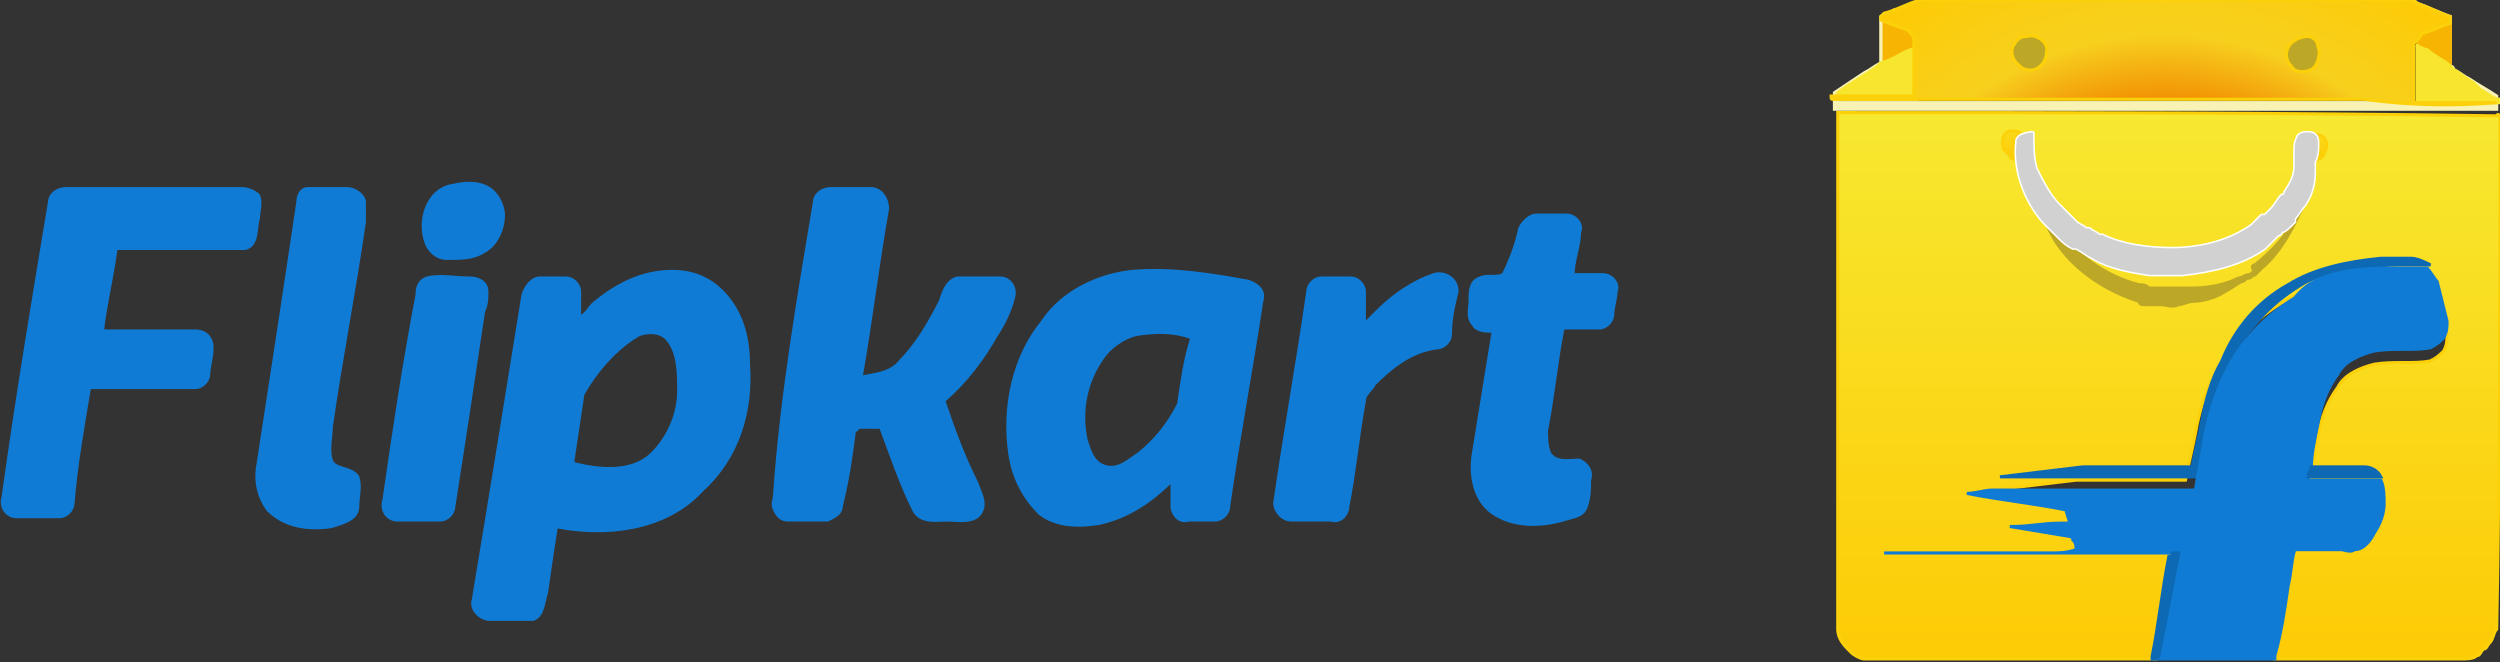 <?xml version="1.0" encoding="utf-8"?>
<!-- Generator: Adobe Illustrator 24.0.1, SVG Export Plug-In . SVG Version: 6.00 Build 0)  -->
<svg version="1.1" id="Layer_1" xmlns="http://www.w3.org/2000/svg" xmlns:xlink="http://www.w3.org/1999/xlink" x="0px" y="0px"
	 viewBox="0 0 75.5 20" style="enable-background:new 0 0 75.5 20;" xml:space="preserve">
<rect x="0" y="0" width="75.5" height="20" fill="#333333" stroke="none"/>
<style type="text/css">
	.st0{fill:url(#SVGID_1_);stroke:#FCD109;stroke-width:9.400000e-02;}
	.st1{fill:#F8F3B5;stroke:#F8F3B5;stroke-width:9.400000e-02;}
	.st2{fill:#F7B402;stroke:#F7B402;stroke-width:9.400000e-02;}
	.st3{fill:#BDA727;stroke:#BDA727;stroke-width:9.400000e-02;}
	.st4{fill:#F7E62D;stroke:#F7E62D;stroke-width:9.400000e-02;}
	.st5{fill:url(#SVGID_2_);stroke:#FCD109;stroke-width:9.400000e-02;}
	.st6{fill:url(#SVGID_3_);stroke:#FCD109;stroke-width:9.400000e-02;}
	.st7{fill:url(#SVGID_4_);stroke:#FCD109;stroke-width:9.400000e-02;}
	.st8{fill:#0D69B3;stroke:#0D69B3;stroke-width:9.400000e-02;}
	.st9{fill:#107BD4;stroke:#107BD4;stroke-width:9.400000e-02;}
	.st10{fill:#FFFFFF;stroke:#FFFFFF;stroke-width:9.400000e-02;}
	.st11{clip-path:url(#SVGID_6_);}
	.st12{fill:none;stroke:#D1D1D1;stroke-width:2;}
	.st13{fill:#107BD4;stroke:#107BD4;stroke-width:0.101;}
</style>
<g>
	
		<linearGradient id="SVGID_1_" gradientUnits="userSpaceOnUse" x1="65.303" y1="641.957" x2="65.303" y2="658.499" gradientTransform="matrix(1 0 0 1 0.14 -638.546)">
		<stop  offset="0" style="stop-color:#F7E830"/>
		<stop  offset="1" style="stop-color:#FDCB06"/>
	</linearGradient>
	<path class="st0" d="M75.5,3.5C75.4,3.5,75.4,3.4,75.5,3.5c-6.7-0.1-13.3-0.1-20-0.1c0,0,0,0,0,0.1c0,5.2,0,10.3,0,15.5
		c0,0.3,0.2,0.5,0.4,0.7c0,0,0,0,0,0c0.1,0.1,0.3,0.2,0.4,0.2c0.1,0,0.2,0,0.3,0h8.3c0.1,0,0.2,0,0.2,0c0,0,0,0,0,0c0,0,0,0,0-0.1
		c0.2-1,0.3-2,0.5-3l0-0.1c-0.8,0-1.5,0-2.3,0c-0.2,0-0.4,0-0.6,0c-0.3,0-0.6,0-1,0c-0.4,0-0.8,0-1.2,0c-0.3,0-0.6,0-0.9,0
		c-0.2,0-0.4,0-0.6,0c-0.3,0-0.7,0-1,0c-0.4,0-0.7,0-1.1,0c0,0,0,0,0,0c0.1,0,0.2,0,0.4,0c0.3,0,0.5,0,0.8,0c0.3,0,0.5,0,0.8,0
		c0.2,0,0.5,0,0.7,0c0.3,0,0.6,0,0.8,0c0.2,0,0.5,0,0.7,0c0.3,0,0.5,0,0.8,0c0.3,0,0.5,0,0.8-0.1c0-0.1,0-0.2-0.1-0.3
		c0-0.1-0.1-0.1-0.1-0.1c-0.6-0.1-1.2-0.2-1.8-0.3c0,0,0.1,0,0.1,0c0.5,0,0.9-0.1,1.4-0.1c0.1,0,0.2,0,0.3,0c0-0.1-0.1-0.3-0.1-0.4
		c-1-0.2-2-0.3-3-0.5c0.3,0,0.5-0.1,0.8-0.1l0,0c0.8-0.1,1.7-0.2,2.5-0.3c1.1,0,2.1,0,3.2,0c0,0,0.1,0,0.1,0
		c0.1-0.5,0.2-0.9,0.3-1.4c0.1-0.6,0.3-1.3,0.6-1.8c0.5-0.9,1.2-1.7,2.1-2.2c0.8-0.5,1.8-0.7,2.8-0.8c0.3,0,0.6,0,0.9,0
		c0.2,0,0.4,0.1,0.6,0.2c0.1,0.1,0.2,0.3,0.3,0.4c0.1,0.4,0.2,0.8,0.3,1.2c0,0.2,0,0.3-0.1,0.5c-0.1,0.1-0.2,0.2-0.4,0.3
		c-0.5,0.1-1.1,0-1.7,0.1c-0.4,0.1-0.9,0.3-1.1,0.7c-0.3,0.4-0.5,0.9-0.6,1.5c-0.1,0.5-0.2,0.9-0.2,1.4c0.5,0,1.1,0,1.6,0
		c0.2,0,0.4,0.1,0.5,0.3C72,14.7,72,15,72,15.2c0,0.3-0.1,0.6-0.3,0.9c-0.1,0.2-0.3,0.5-0.6,0.5c-0.1,0.1-0.3,0-0.4,0
		c-0.5,0-0.9,0-1.4,0c-0.1,0.3-0.1,0.7-0.2,1.1c-0.1,0.7-0.2,1.4-0.4,2.1c0,0,0,0.1,0,0.1c0.2,0,0.4,0,0.7,0c1.6,0,3.3,0,4.9,0
		c0.2,0,0.4,0,0.5-0.1c0.1,0,0.1-0.1,0.2-0.2c0.1,0,0.1-0.1,0.2-0.2c0.1-0.1,0.1-0.3,0.2-0.4c0,0,0,0,0,0
		C75.5,13.9,75.5,8.7,75.5,3.5z"/>
	<path class="st1" d="M58,0.1c0.2-0.1,0.5,0,0.7,0c4.6,0,9.2,0,13.8,0c0.3,0,0.5,0.1,0.8,0.2c0.2,0.1,0.4,0.1,0.6,0.2
		c0,0,0.1,0.1,0.1,0.1c0,0.4,0,0.7,0,1.1c0,0.1,0,0.2,0,0.3c0.1,0,0.1,0.1,0.1,0.1c0.2,0.1,0.3,0.2,0.5,0.3c0.3,0.2,0.5,0.3,0.8,0.5
		c0,0.1,0,0.1,0,0.2c0,0.1,0,0.2,0,0.2c-6.7,0-13.3,0-20,0c0-0.1,0-0.2,0-0.3c0-0.1,0-0.2,0-0.2c0.3-0.2,0.6-0.4,0.9-0.6
		c0.2-0.1,0.3-0.2,0.5-0.3c0-0.1,0-0.1,0-0.2c0-0.4,0-0.8,0-1.2c0.1-0.1,0.3-0.1,0.4-0.2C57.5,0.3,57.8,0.2,58,0.1 M58.1,0.1
		c-0.4,0.1-0.7,0.3-1.1,0.4c0,0-0.1,0.1-0.1,0.1c0,0,0,0.1,0,0.1c0,0.3,0,0.7,0,1c0,0.1,0,0.2,0,0.2c0,0-0.1,0.1-0.1,0.1
		c-0.4,0.3-0.8,0.6-1.2,0.8c-0.1,0-0.1,0.1-0.1,0.2c0,0.1,0,0.1,0.1,0.1c0.9,0,1.8,0,2.6,0c1.3,0,2.6,0,3.9,0l0,0c0.1,0,0.1,0,0.2,0
		c2.4,0,4.8,0,7.1,0c0.7,0,1.5,0,2.2,0c1.2,0,2.5,0,3.7,0c0,0,0,0,0-0.1c0,0,0-0.1,0-0.1c-0.2-0.1-0.4-0.2-0.6-0.3
		c-0.1-0.1-0.2-0.1-0.2-0.2c-0.2-0.1-0.4-0.2-0.6-0.4C74,2,74,2,74,2c0-0.1,0-0.1,0-0.2c0-0.4,0-0.7,0-1.1c0-0.1,0-0.1,0-0.2
		c-0.3-0.1-0.7-0.3-1-0.4c-0.1-0.1-0.2-0.1-0.3-0.1H58.2C58.2,0.1,58.1,0.1,58.1,0.1L58.1,0.1z"/>
	<path class="st2" d="M56.9,0.7c0.2,0.1,0.5,0.2,0.8,0.3c0.1,0.1,0.2,0.2,0.2,0.3c-0.1,0.1-0.1,0.1-0.2,0.2
		c-0.3,0.2-0.5,0.3-0.8,0.5c0-0.1,0-0.2,0-0.2C56.9,1.4,56.9,1.1,56.9,0.7z M73.2,1c0.3-0.1,0.5-0.2,0.8-0.3c0,0.4,0,0.7,0,1.1
		c0,0.1,0,0.1,0,0.2c-0.2-0.2-0.4-0.3-0.7-0.4c-0.1-0.1-0.2-0.1-0.3-0.2C73.1,1.2,73.1,1,73.2,1L73.2,1z"/>
	<path class="st3" d="M61.2,1.1c0.3-0.1,0.7,0.2,0.6,0.5c0,0.3-0.3,0.6-0.6,0.5c-0.1,0-0.2-0.1-0.3-0.2c-0.1-0.1-0.1-0.3,0-0.5
		C60.9,1.2,61,1.1,61.2,1.1L61.2,1.1z M69.2,1.3c0.1-0.1,0.3-0.2,0.5-0.2c0.1,0,0.3,0.1,0.3,0.3c0.1,0.2,0,0.6-0.2,0.7
		c-0.2,0.1-0.5,0.1-0.6-0.1C69,1.8,69,1.5,69.2,1.3z"/>
	<path class="st4" d="M57.7,1.5c0.1,0,0.1-0.1,0.2-0.2l0,0c0,0.1,0,0.3,0,0.4c0,0.4,0,0.9,0,1.3c-0.8,0-1.6,0-2.5,0
		c0-0.1,0.1-0.1,0.1-0.2c0.4-0.3,0.8-0.5,1.2-0.8c0,0,0.1-0.1,0.1-0.1C57.2,1.8,57.4,1.6,57.7,1.5z M73,1.4C73,1.4,73,1.3,73,1.4
		c0.1,0,0.2,0.1,0.3,0.1C73.5,1.7,73.8,1.8,74,2C74,2,74,2,74.1,2.1c0.2,0.1,0.4,0.3,0.6,0.4c0.1,0.1,0.1,0.1,0.2,0.2
		c0.2,0.1,0.4,0.3,0.6,0.3c0,0,0,0.1,0,0.1c-0.8,0-1.6,0-2.5,0c0-0.1,0-0.2,0-0.3C73,2.3,73,1.8,73,1.4L73,1.4z"/>
	
		<radialGradient id="SVGID_2_" cx="1019.426" cy="-21532.709" r="478.08" gradientTransform="matrix(2.810814e-02 0 0 2.814345e-02 36.703 616.961)" gradientUnits="userSpaceOnUse">
		<stop  offset="0.596" style="stop-color:#F29405"/>
		<stop  offset="0.736" style="stop-color:#F7D01E"/>
		<stop  offset="1" style="stop-color:#FDCB06"/>
	</radialGradient>
	<path class="st5" d="M75.4,3.1c-0.8,0-1.6,0-2.5,0c0-0.1,0-0.2,0-0.3c0-0.5,0-0.9,0-1.4c0,0,0-0.1,0-0.1C73.1,1.2,73.1,1,73.2,1
		c0.3-0.1,0.5-0.2,0.8-0.3c0-0.1,0-0.1,0-0.2c-0.3-0.1-0.7-0.3-1-0.4c-0.1-0.1-0.2-0.1-0.3-0.1H58.2c-0.1,0-0.1,0-0.2,0
		c-0.4,0.1-0.7,0.3-1.1,0.4c0,0-0.1,0.1-0.1,0.1c0,0,0,0.1,0,0.1c0.2,0.1,0.5,0.2,0.8,0.3c0.1,0.1,0.2,0.2,0.2,0.3l0,0
		c0,0.1,0,0.3,0,0.4c0,0.4,0,0.9,0,1.3c-0.8,0-1.6,0-2.5,0c0,0.1,0,0.1,0.1,0.1c0.9,0,1.8,0,2.6,0c1.3,0,2.6,0,3.9,0l0,0
		c0.1,0,0.1,0,0.2,0c2.4,0,4.8,0,7.1,0c0.7,0,1.5,0,2.2,0C72.9,3.2,74.2,3.2,75.4,3.1C75.4,3.1,75.4,3.1,75.4,3.1L75.4,3.1z
		 M60.8,1.4c0.1-0.2,0.2-0.3,0.4-0.3c0.3-0.1,0.7,0.2,0.6,0.5c0,0.3-0.3,0.6-0.6,0.5c-0.1,0-0.2-0.1-0.3-0.2
		C60.8,1.8,60.7,1.6,60.8,1.4L60.8,1.4z M69.2,1.3c0.1-0.1,0.3-0.2,0.5-0.2c0.1,0,0.3,0.1,0.3,0.3c0.1,0.2,0,0.6-0.2,0.7
		c-0.2,0.1-0.5,0.1-0.6-0.1C69,1.8,69,1.5,69.2,1.3z"/>
	
		<linearGradient id="SVGID_3_" gradientUnits="userSpaceOnUse" x1="69.9" y1="642.554" x2="69.905" y2="643.338" gradientTransform="matrix(1 0 0 1 0.14 -638.546)">
		<stop  offset="0" style="stop-color:#FADA1C"/>
		<stop  offset="1" style="stop-color:#FDCB06"/>
	</linearGradient>
	<path class="st6" d="M69.9,4.3c0,0-0.2-0.2-0.2-0.2c0,0,0.2-0.1,0.4,0c0.2,0.1,0.2,0.4,0.1,0.5c0,0.1-0.1,0.2-0.2,0.2
		c0,0-0.1,0.1-0.1,0.1C70,4.7,70,4.6,70,4.5L69.9,4.3z"/>
	
		<linearGradient id="SVGID_4_" gradientUnits="userSpaceOnUse" x1="1576.84" y1="642.517" x2="1576.845" y2="643.3" gradientTransform="matrix(-1 0 0 1 1637.678 -638.546)">
		<stop  offset="0" style="stop-color:#FADA1C"/>
		<stop  offset="1" style="stop-color:#FDCB06"/>
	</linearGradient>
	<path class="st7" d="M60.9,4.5c0,0.1-0.1,0.2-0.1,0.3c0,0-0.1,0-0.1-0.1c-0.1-0.1-0.1-0.1-0.2-0.2c0-0.1-0.1-0.3,0.1-0.5
		c0.2-0.1,0.4,0,0.4,0c0,0-0.2,0.3-0.2,0.2L60.9,4.5L60.9,4.5z"/>
	<path class="st3" d="M69.5,6.1c0,0,0.1,0,0.1,0c-0.3,0.7-0.7,1.5-1.3,2c-0.1,0.1-0.1,0.1-0.2,0.2c-0.1,0-0.1,0.1-0.2,0.1
		c-0.1,0-0.1,0.1-0.2,0.1c-0.2,0.1-0.3,0.2-0.5,0.3c-0.3,0.2-0.7,0.3-1,0.3c-0.1,0-0.3,0.1-0.4,0.1c-0.2,0.1-0.4,0-0.5,0
		c-0.1,0-0.2,0-0.3,0c-0.1,0-0.2,0-0.2,0c-0.1,0-0.2,0-0.2-0.1c-1.3-0.4-2.6-1.4-2.9-2.7c0-0.1,0-0.2,0-0.3c0,0.1,0.1,0.2,0.1,0.2
		c0.5,1.1,1.6,2,2.8,2.3c0.1,0,0.2,0,0.3,0.1c0.1,0,0.2,0,0.3,0c0.3,0,0.6,0,0.9,0c0,0,0.1,0,0.1,0c0.5,0,1-0.1,1.4-0.3
		c0.1,0,0.2-0.1,0.3-0.1c0.1,0,0.1-0.1,0.2-0.1C68,8.1,68,8,68.1,8c0.5-0.4,1-0.9,1.3-1.6C69.4,6.3,69.5,6.2,69.5,6.1z"/>
	<path class="st8" d="M69.1,8.6c0.8-0.5,1.8-0.7,2.8-0.8c0.3,0,0.6,0,0.9,0c0.2,0,0.4,0.1,0.6,0.2c-0.1,0-0.2,0-0.2,0
		c-0.2,0-0.5,0-0.7,0c-0.7,0-1.4,0.1-2,0.2c-0.3,0.1-0.7,0.2-1,0.4c-0.5,0.3-1,0.7-1.4,1.2c-0.7,0.8-1.1,1.8-1.3,2.9
		c-0.1,0.6-0.2,1.1-0.3,1.7c-0.1,0-0.3,0-0.4,0c-0.6,0-1.2,0-1.9,0c-0.1,0-0.3,0-0.4,0c-1.1,0-2.2,0-3.4,0l0,0
		c0.8-0.1,1.7-0.2,2.5-0.3c1.1,0,2.1,0,3.2,0c0,0,0.1,0,0.1,0c0.1-0.5,0.2-0.9,0.3-1.4c0.1-0.6,0.3-1.3,0.6-1.8
		C67.5,9.9,68.2,9.1,69.1,8.6z"/>
	<path class="st9" d="M70.4,8.3c0.7-0.2,1.3-0.2,2-0.2c0.2,0,0.5,0,0.7,0c0.1,0,0.2,0,0.2,0c0.1,0.1,0.2,0.3,0.3,0.4
		c0.1,0.4,0.2,0.8,0.3,1.2c0,0.2,0,0.3-0.1,0.5c-0.1,0.1-0.2,0.2-0.4,0.3c-0.5,0.1-1.1,0-1.7,0.1c-0.4,0.1-0.9,0.3-1.1,0.7
		c-0.3,0.4-0.5,0.9-0.6,1.5c-0.1,0.5-0.2,0.9-0.2,1.4c0,0.1-0.1,0.2-0.1,0.3c0.5,0,1.1,0,1.6,0c0.2,0,0.4,0,0.6,0
		C72,14.7,72,15,72,15.2c0,0.3-0.1,0.6-0.3,0.9c-0.1,0.2-0.3,0.5-0.6,0.5c-0.1,0.1-0.3,0-0.4,0c-0.5,0-0.9,0-1.4,0
		c-0.1,0.3-0.1,0.7-0.2,1.1c-0.1,0.7-0.2,1.4-0.4,2.1c0,0,0,0.1,0,0.1v0c-1.2,0-2.5,0-3.7,0c0,0,0,0,0,0c0,0,0,0,0-0.1
		c0,0,0,0.1,0,0.1c0.1,0,0.2,0,0.2-0.1c0.2-1,0.4-2.1,0.6-3.1c-0.1,0-0.2,0-0.2,0c0,0,0,0.1,0,0.1l0-0.1c-0.8,0-1.5,0-2.3,0
		c-0.2,0-0.4,0-0.6,0c-0.3,0-0.6,0-1,0c-0.4,0-0.8,0-1.2,0c-0.3,0-0.6,0-0.9,0c-0.2,0-0.4,0-0.6,0c-0.3,0-0.7,0-1,0
		c-0.4,0-0.7,0-1.1,0c0,0,0,0,0,0c0.1,0,0.2,0,0.4,0c0.3,0,0.5,0,0.8,0c0.3,0,0.5,0,0.8,0c0.2,0,0.5,0,0.7,0c0.3,0,0.6,0,0.8,0
		c0.2,0,0.5,0,0.7,0c0.3,0,0.5,0,0.8,0c0.3,0,0.5,0,0.8-0.1c0-0.1,0-0.2-0.1-0.3c0-0.1-0.1-0.1-0.1-0.1c-0.6-0.1-1.2-0.2-1.8-0.3
		c0,0,0.1,0,0.1,0c0.5,0,0.9-0.1,1.4-0.1c0.1,0,0.2,0,0.3,0c0-0.1-0.1-0.3-0.1-0.4c-1-0.2-2-0.3-3-0.5c0.3,0,0.5-0.1,0.8-0.1
		c1.1,0,2.2,0,3.4,0c0.1,0,0.3,0,0.4,0c0.6,0,1.2,0,1.9,0c0.1,0,0.3,0,0.4,0c0.1-0.6,0.2-1.1,0.3-1.7c0.2-1,0.6-2.1,1.3-2.9
		c0.4-0.5,0.9-0.9,1.4-1.2C69.7,8.5,70.1,8.4,70.4,8.3z"/>
	<path class="st8" d="M69.8,14.1c0.5,0,1.1,0,1.6,0c0.2,0,0.4,0.1,0.5,0.3c-0.2,0-0.4,0-0.6,0c-0.5,0-1.1,0-1.6,0
		C69.7,14.3,69.8,14.2,69.8,14.1L69.8,14.1z M65.6,16.7c0.1,0,0.2,0,0.2,0c-0.2,1-0.4,2.1-0.6,3.1c0,0.1-0.2,0.1-0.2,0.1
		c0,0,0-0.1,0-0.1c0.2-1,0.3-2,0.5-3C65.6,16.8,65.6,16.8,65.6,16.7L65.6,16.7z"/>
	<path class="st10" d="M70,4.4c0,0,0-0.1,0-0.1l0,0C70,4.1,69.9,4,69.7,4c-0.1,0-0.2,0-0.3,0.1c-0.1,0.2-0.1,0.3-0.1,0.5
		c0,0,0,0,0,0c0,0.1,0,0.2,0,0.3c0,0,0,0.1,0,0.1c0,0.3-0.1,0.5-0.3,0.8c0,0,0,0.1-0.1,0.1c-0.1,0.1-0.2,0.3-0.3,0.4c0,0,0,0,0,0
		c-0.1,0.1-0.2,0.2-0.2,0.2c0,0,0,0-0.1,0c-0.1,0.1-0.2,0.2-0.3,0.3c0,0,0,0,0,0c-0.7,0.5-1.6,0.7-2.4,0.7c-0.7,0-1.5-0.1-2.1-0.4
		c0,0,0,0-0.1,0c-0.1-0.1-0.2-0.1-0.3-0.2c0,0,0,0-0.1,0c-0.1-0.1-0.2-0.1-0.3-0.2c0,0-0.1-0.1-0.1-0.1c-0.1-0.1-0.2-0.2-0.3-0.3
		c0,0,0,0-0.1-0.1c-0.3-0.3-0.5-0.7-0.7-1.1c-0.1-0.3-0.1-0.7-0.1-1.1C61.4,4,61.2,4,61,4.1c-0.1,0.1-0.1,0.1-0.1,0.2
		c-0.1,0.9,0.3,1.9,0.9,2.5c0,0,0,0,0,0c0.1,0.1,0.2,0.2,0.3,0.3c0,0,0,0,0.1,0.1c0.1,0.1,0.2,0.2,0.4,0.3c0,0,0,0,0.1,0
		c0.2,0.1,0.3,0.2,0.5,0.3c0,0,0,0,0,0c0.5,0.3,1.1,0.4,1.7,0.5c0.1,0,0.1,0,0.2,0c0.3,0,0.6,0,0.8,0c0.9-0.1,1.8-0.3,2.5-0.8l0,0
		c0,0,0,0,0.1-0.1c0.1-0.1,0.2-0.2,0.3-0.3c0,0,0.1,0,0.1-0.1C69,7,69.1,6.9,69.3,6.7l0,0c0,0,0,0,0-0.1c0.1-0.1,0.2-0.3,0.3-0.4
		c0,0,0,0,0,0l0,0c0,0,0,0,0,0c0.2-0.3,0.3-0.6,0.3-1c0,0,0,0,0,0c0-0.1,0-0.2,0-0.3C70,4.7,70,4.5,70,4.4L70,4.4z"/>
	<g>
		<defs>
			<path id="SVGID_5_" d="M70,4.4c0,0,0-0.1,0-0.1l0,0C70,4.1,69.9,4,69.7,4c-0.1,0-0.2,0-0.3,0.1c-0.1,0.2-0.1,0.3-0.1,0.5
				c0,0,0,0,0,0c0,0.1,0,0.2,0,0.3c0,0,0,0.1,0,0.1c0,0.3-0.1,0.5-0.3,0.8c0,0,0,0.1-0.1,0.1c-0.1,0.1-0.2,0.3-0.3,0.4c0,0,0,0,0,0
				c-0.1,0.1-0.2,0.2-0.2,0.2c0,0,0,0-0.1,0c-0.1,0.1-0.2,0.2-0.3,0.3c0,0,0,0,0,0c-0.7,0.5-1.6,0.7-2.4,0.7c-0.7,0-1.5-0.1-2.1-0.4
				c0,0,0,0-0.1,0c-0.1-0.1-0.2-0.1-0.3-0.2c0,0,0,0-0.1,0c-0.1-0.1-0.2-0.1-0.3-0.2c0,0-0.1-0.1-0.1-0.1c-0.1-0.1-0.2-0.2-0.3-0.3
				c0,0,0,0-0.1-0.1c-0.3-0.3-0.5-0.7-0.7-1.1c-0.1-0.3-0.1-0.7-0.1-1.1C61.4,4,61.2,4,61,4.1c-0.1,0.1-0.1,0.1-0.1,0.2
				c-0.1,0.9,0.3,1.9,0.9,2.5c0,0,0,0,0,0c0.1,0.1,0.2,0.2,0.3,0.3c0,0,0,0,0.1,0.1c0.1,0.1,0.2,0.2,0.4,0.3c0,0,0,0,0.1,0
				c0.2,0.1,0.3,0.2,0.5,0.3c0,0,0,0,0,0c0.5,0.3,1.1,0.4,1.7,0.5c0.1,0,0.1,0,0.2,0c0.3,0,0.6,0,0.8,0c0.9-0.1,1.8-0.3,2.5-0.8l0,0
				c0,0,0,0,0.1-0.1c0.1-0.1,0.2-0.2,0.3-0.3c0,0,0.1,0,0.1-0.1C69,7,69.1,6.9,69.3,6.7l0,0c0,0,0,0,0-0.1c0.1-0.1,0.2-0.3,0.3-0.4
				c0,0,0,0,0,0l0,0c0,0,0,0,0,0c0.2-0.3,0.3-0.6,0.3-1c0,0,0,0,0,0c0-0.1,0-0.2,0-0.3C70,4.7,70,4.5,70,4.4L70,4.4z"/>
		</defs>
		<clipPath id="SVGID_6_">
			<use xlink:href="#SVGID_5_"  style="overflow:visible;"/>
		</clipPath>
		<g class="st11">
			<path class="st12" d="M60.6,4.3c0.2,0.1,0.8-0.1,0.9,0.1 M60.8,5c0.2-0.1,0.7-0.3,0.9-0.2 M61,5.7c0.1,0,0.3-0.2,0.4-0.2
				c0.2-0.1,0.3-0.1,0.5-0.2 M61.3,6.4c0.1-0.2,0.2-0.3,0.4-0.4c0.2-0.1,0.6-0.4,0.8-0.3 M61.7,6.9c0.1-0.1,0.2-0.3,0.3-0.4
				c0.2-0.1,0.4-0.1,0.6-0.2 M62.2,7.3c0-0.3,0.3-0.6,0.6-0.6 M62.6,7.7c0.1,0,0.3-0.3,0.4-0.4c0.1-0.2,0.3-0.2,0.5-0.3 M63.4,8.1
				c0-0.2,0.2-0.8,0.4-0.7 M64,8.2c0-0.2,0.1-0.9,0.4-1 M64.6,8.6c-0.1-0.3-0.1-0.8,0.2-1 M65.4,8.7c0-0.3-0.3-0.8,0-1 M66.2,8.5
				c-0.1-0.1-0.2-0.7-0.1-0.9 M67,8.4c-0.1-0.2-0.2-0.3-0.3-0.6c0-0.1,0-0.3,0-0.4 M67.6,8.1c-0.2-0.1-0.3-0.7-0.2-0.9 M68.3,7.8
				c-0.2-0.3-0.3-0.6-0.3-1 M68.9,7.2c-0.2-0.2-0.5-0.5-0.5-0.8 M69.6,6.7c-0.4-0.1-0.8-0.4-1-0.7 M69.9,6.1
				c-0.3-0.1-1.1-0.4-1.1-0.7 M70.1,5.4c-0.4-0.1-0.9-0.3-1.2-0.5 M70.3,4.8c-0.2,0-0.6-0.1-0.8-0.1c-0.3,0-0.5-0.1-0.7-0.2
				 M70.1,4.2c-0.4,0-0.9-0.1-1.3-0.3"/>
		</g>
	</g>
	<g>
		<path class="st13" d="M13.7,5.6c0.4-0.1,0.9-0.1,1.2,0.2c0.2,0.2,0.3,0.5,0.3,0.7c0,0.4-0.2,0.9-0.6,1.1c-0.3,0.2-0.7,0.2-1.1,0.2
			c-0.3,0-0.5-0.2-0.6-0.4C12.6,6.7,12.9,5.7,13.7,5.6L13.7,5.6z M1.5,6.1c0-0.2,0.2-0.4,0.5-0.4c1.8,0,3.5,0,5.3,0
			c0.2,0,0.4,0.1,0.5,0.2c0.1,0.2,0,0.5,0,0.7c-0.1,0.3,0,0.8-0.4,0.9c-1.3,0-2.6,0-3.9,0C3.4,8.3,3.2,9.1,3.1,9.9c0,0,0,0.1,0,0.1
			c0.9,0,1.9,0,2.8,0c0.3,0,0.5,0.2,0.5,0.5c0,0.3-0.1,0.6-0.1,0.8c0,0.2-0.2,0.4-0.4,0.4c-1.1,0-2.1,0-3.2,0
			c-0.2,1.2-0.4,2.3-0.5,3.5c0,0.2-0.2,0.4-0.4,0.4c-0.4,0-0.9,0-1.3,0c-0.3,0-0.5-0.3-0.4-0.6C0.5,12.1,1,9.1,1.5,6.1L1.5,6.1z
			 M9.3,5.7c0.4,0,0.8,0,1.2,0c0.2,0,0.5,0.2,0.5,0.4C11,6.3,11,6.5,11,6.7c-0.3,2.1-0.7,4.1-1,6.2c0,0.3-0.1,0.7,0,1
			c0.1,0.3,0.6,0.2,0.8,0.5c0.1,0.3,0,0.6,0,0.9c0,0.4-0.5,0.5-0.8,0.6c-0.7,0.1-1.4,0-1.9-0.5c-0.3-0.4-0.4-0.9-0.3-1.4
			c0.4-2.6,0.8-5.2,1.2-7.9C9,5.9,9.1,5.7,9.3,5.7L9.3,5.7z M24.6,6.1c0-0.2,0.2-0.4,0.5-0.4h1.2c0.3,0,0.5,0.3,0.5,0.6
			c-0.3,1.7-0.5,3.4-0.8,5.1c0.4-0.1,0.9-0.1,1.2-0.5c0.5-0.5,0.9-1.2,1.2-1.8c0.1-0.3,0.2-0.6,0.5-0.7c0.4,0,0.9,0,1.3,0
			c0.3,0,0.5,0.3,0.4,0.6c-0.1,0.4-0.3,0.8-0.5,1.1c-0.4,0.7-0.9,1.4-1.6,2c0.3,0.9,0.6,1.7,1,2.5c0.1,0.3,0.3,0.6,0.1,0.9
			c-0.2,0.3-0.7,0.2-1,0.2c-0.3,0-0.8,0.1-1-0.3c-0.4-0.8-0.7-1.7-1-2.5c-0.2,0-0.4,0-0.7,0c0,0,0,0.1-0.1,0.1
			c-0.1,0.8-0.2,1.5-0.4,2.3c0,0.2-0.2,0.3-0.4,0.4c-0.4,0-0.8,0-1.2,0c-0.2,0-0.3-0.1-0.4-0.3c-0.1-0.2,0-0.3,0-0.5
			C23.6,12,24.1,9.1,24.6,6.1L24.6,6.1z M45.9,6.9c0.1-0.2,0.3-0.4,0.5-0.4c0.3,0,0.6,0,0.9,0c0.3,0,0.5,0.3,0.4,0.5
			c0,0.4-0.2,0.9-0.2,1.3c0.3,0,0.6,0,0.9,0c0.3,0,0.5,0.3,0.4,0.5c0,0.2-0.1,0.5-0.1,0.7c0,0.2-0.2,0.4-0.4,0.4c-0.4,0-0.7,0-1.1,0
			c-0.2,1-0.3,2.1-0.5,3.1c0,0.2,0,0.5,0.1,0.7c0.2,0.3,0.6,0.2,0.9,0.2c0.2,0.1,0.4,0.3,0.3,0.6c0,0.3,0,0.5-0.1,0.8
			c-0.1,0.3-0.4,0.3-0.7,0.4c-0.7,0.2-1.5,0.2-2.1-0.2c-0.6-0.4-0.7-1.2-0.6-1.8c0.2-1.2,0.4-2.5,0.6-3.7c-0.2,0-0.5,0-0.6-0.2
			c-0.2-0.2-0.1-0.5-0.1-0.7c0-0.3,0-0.6,0.3-0.7c0.2-0.1,0.5,0,0.7-0.1C45.6,7.9,45.8,7.4,45.9,6.9L45.9,6.9z M41.6,9.4
			c0.5-0.5,1.1-0.9,1.7-1.1C43.6,8.2,44,8.4,44,8.8c-0.1,0.4-0.2,0.8-0.2,1.3c0,0.2-0.2,0.4-0.4,0.4c-0.8,0.1-1.4,0.6-1.9,1.1
			c-0.1,0.2-0.3,0.3-0.3,0.5c-0.2,1.1-0.3,2.2-0.5,3.2c0,0.2-0.2,0.5-0.5,0.4h-1.2c-0.3,0-0.5-0.3-0.5-0.5c0.3-2.1,0.7-4.3,1-6.4
			c0-0.2,0.2-0.4,0.4-0.4c0.3,0,0.6,0,0.9,0c0.2,0,0.4,0.2,0.4,0.4c0,0.3,0,0.7,0,1C41.3,9.7,41.4,9.6,41.6,9.4L41.6,9.4z M12.9,8.4
			c0.4-0.1,0.8,0,1.3,0c0.2,0,0.5,0.1,0.5,0.4c0,0.2,0,0.4-0.1,0.6c-0.3,2-0.6,4-0.9,5.9c0,0.2-0.2,0.4-0.4,0.4c-0.4,0-0.8,0-1.3,0
			c-0.3,0-0.5-0.3-0.4-0.6c0.3-2.1,0.6-4.1,1-6.2C12.6,8.8,12.6,8.5,12.9,8.4z M37.7,8.5c-1.1-0.2-2.3-0.4-3.5-0.3
			c-1,0.1-2.1,0.6-2.7,1.5c-0.9,1.1-1.2,2.6-1,4c0.1,0.7,0.4,1.3,0.9,1.8c0.5,0.4,1.2,0.4,1.8,0.3c0.9-0.2,1.6-0.7,2.2-1.3
			c0,0.3,0,0.5,0,0.8c0,0.2,0.2,0.5,0.5,0.4h0.8c0.2,0,0.4-0.2,0.4-0.4c0.3-2.1,0.7-4.2,1-6.2C38.2,8.8,38,8.6,37.7,8.5L37.7,8.5z
			 M35.6,12.2c-0.3,0.6-0.7,1.1-1.2,1.5c-0.3,0.2-0.6,0.5-1,0.4c-0.4-0.1-0.5-0.5-0.6-0.8c-0.2-0.9,0-1.8,0.5-2.5
			c0.2-0.3,0.6-0.6,1-0.7c0.6-0.1,1.2-0.1,1.7,0.1l0,0C35.8,10.8,35.7,11.5,35.6,12.2L35.6,12.2z M22.6,11c0-0.8-0.2-1.6-0.8-2.2
			c-0.4-0.4-0.9-0.6-1.5-0.6c-0.9,0-1.7,0.4-2.4,1c-0.1,0.1-0.2,0.3-0.4,0.4c0-0.3,0-0.5,0-0.8c0-0.2-0.2-0.4-0.4-0.4h-0.8
			c-0.2,0-0.4,0.2-0.5,0.5c-0.5,3.1-1,6.2-1.5,9.2c-0.1,0.3,0.2,0.6,0.5,0.6c0.4,0,0.9,0,1.3,0c0.3-0.1,0.3-0.5,0.4-0.8
			c0.1-0.7,0.2-1.4,0.3-2c1.5,0.3,3.3,0.1,4.4-1.1C22.3,13.8,22.7,12.4,22.6,11L22.6,11z M20.5,11.8c0,0.7-0.3,1.4-0.8,1.9
			c-0.6,0.6-1.6,0.5-2.4,0.3c0,0,0-0.1,0-0.1c0.1-0.7,0.2-1.3,0.3-2c0.4-0.7,1-1.4,1.7-1.8c0.3-0.1,0.7-0.1,0.9,0.2
			C20.5,10.7,20.5,11.3,20.5,11.8L20.5,11.8z"/>
	</g>
</g>
</svg>
